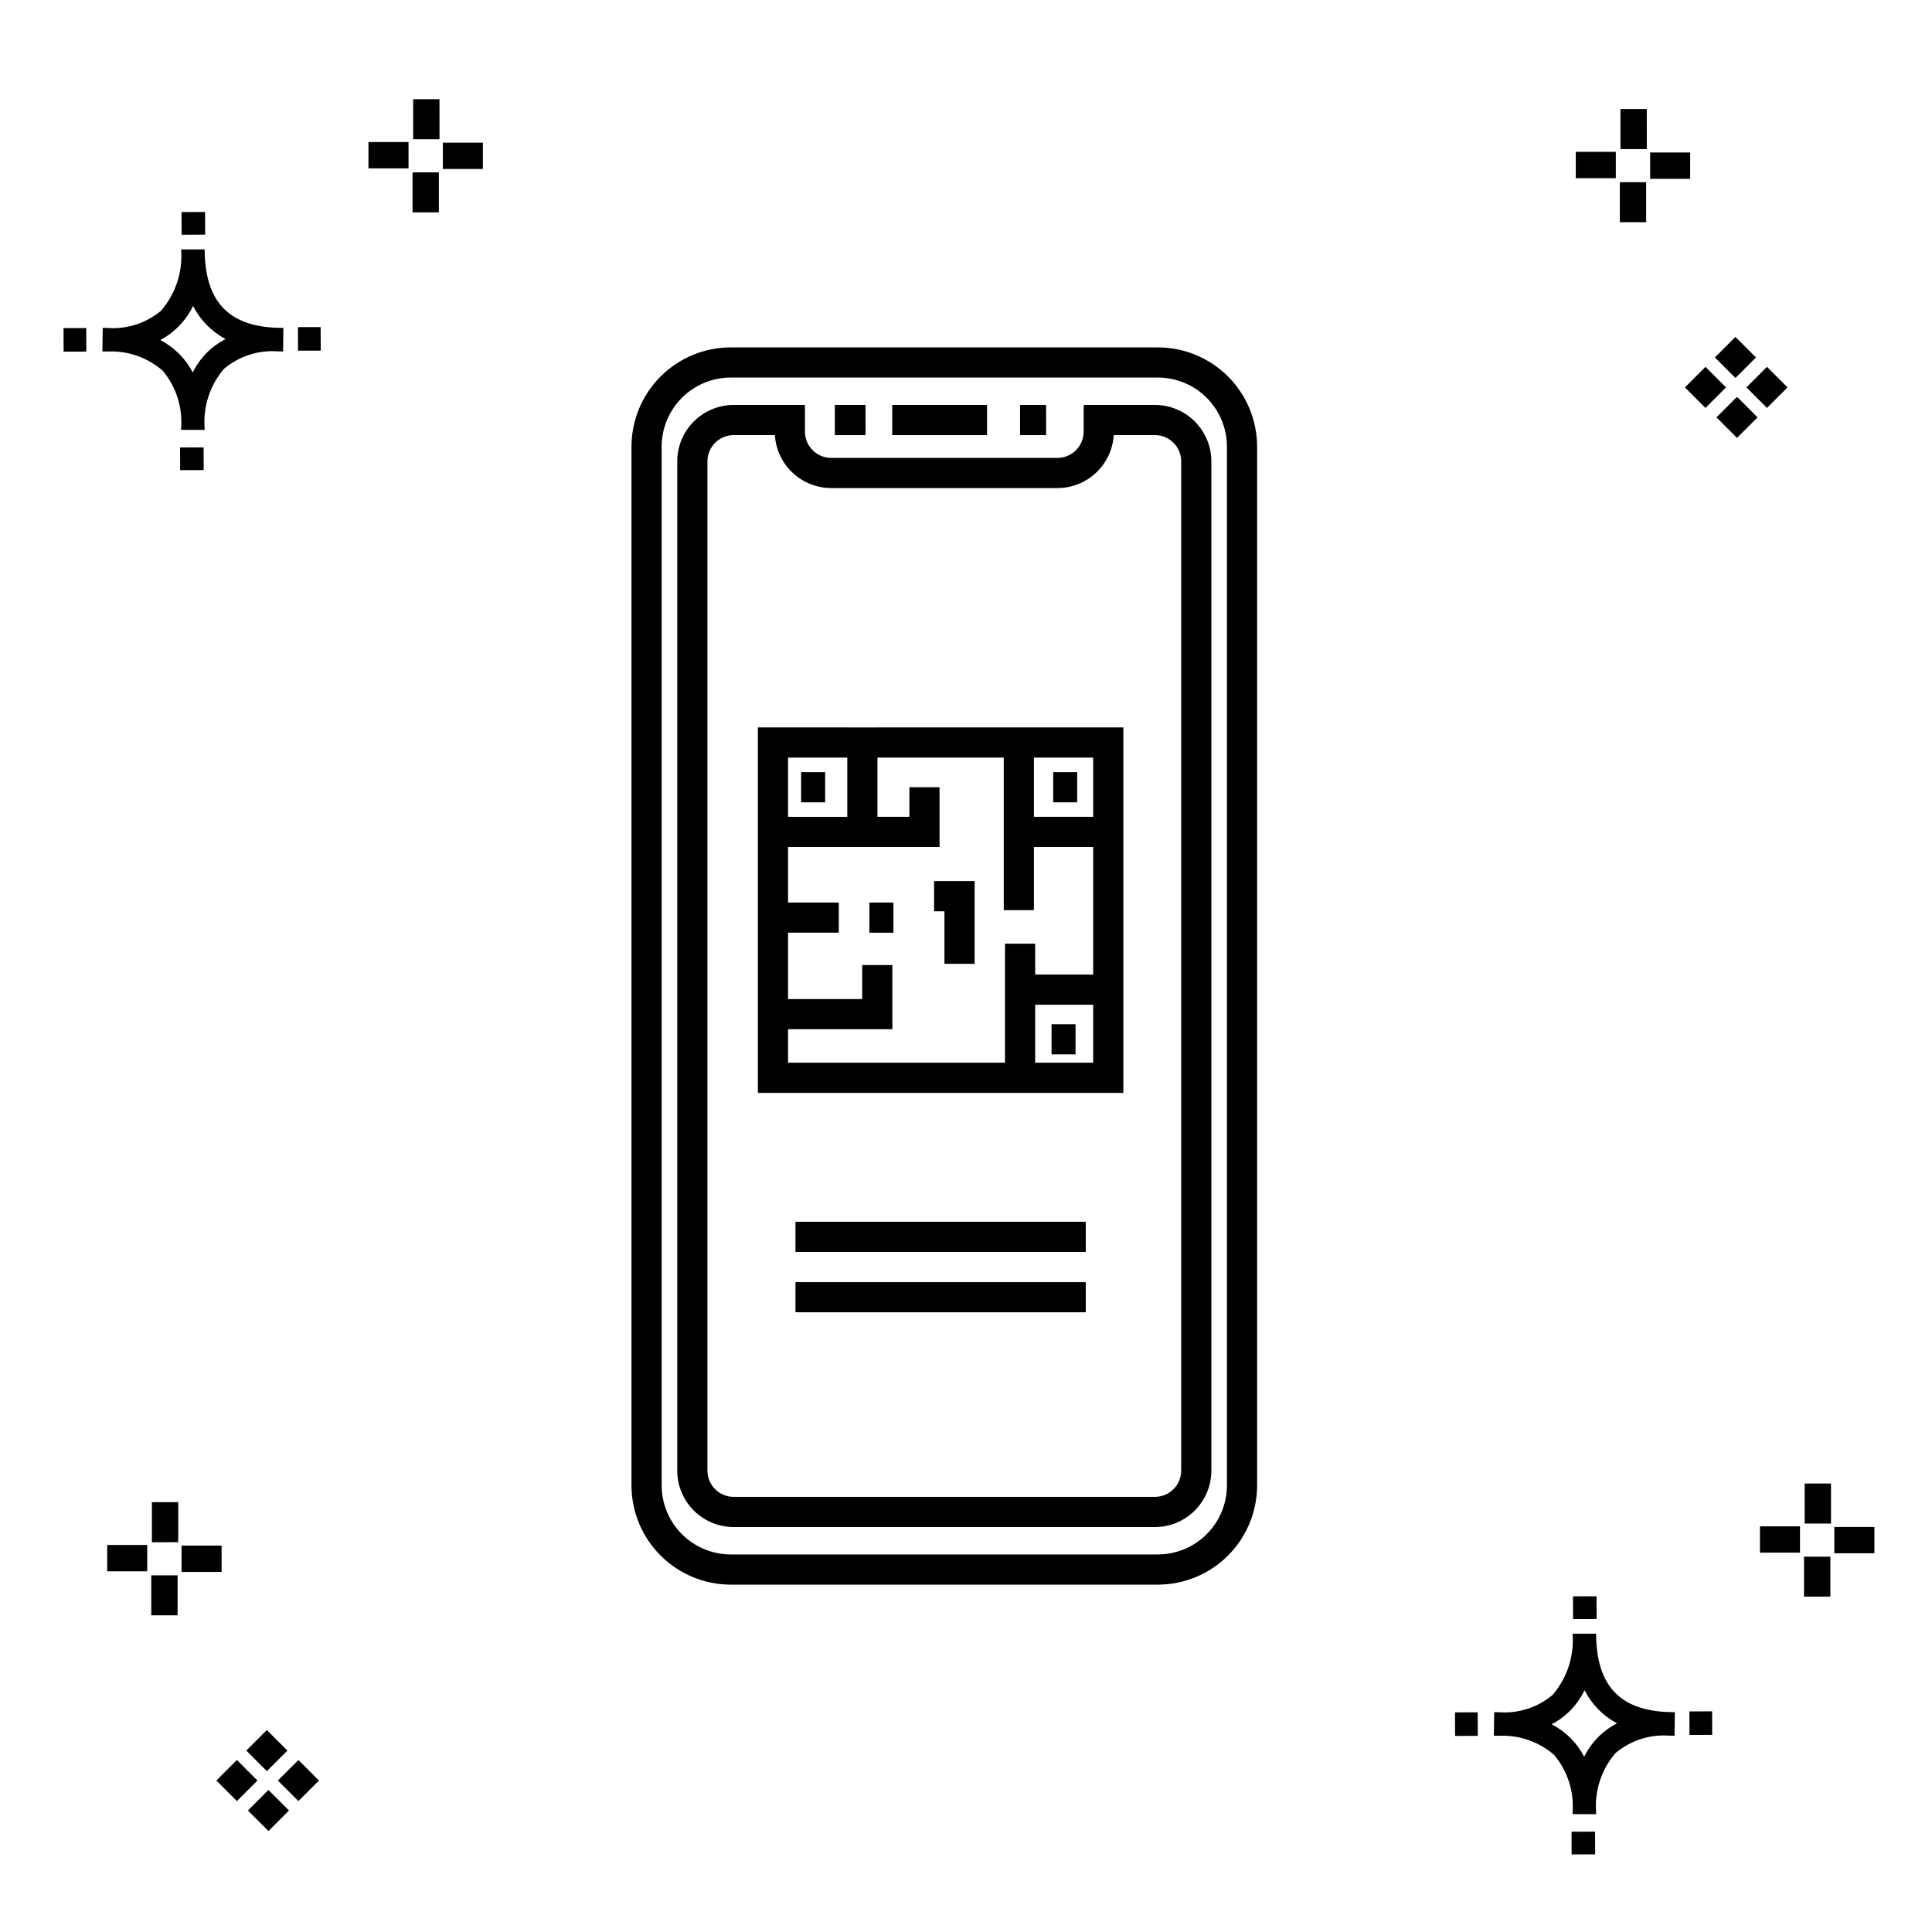 <?xml version="1.0" encoding="UTF-8"?>
<!-- Uploaded to: ICON Repo, www.svgrepo.com, Generator: ICON Repo Mixer Tools -->
<svg fill="#000000" width="800px" height="800px" version="1.1" viewBox="144 144 512 512" xmlns="http://www.w3.org/2000/svg">
 <g>
  <path d="m197.96 262.56 0.02 6.016-6.238 0.02-0.02-6.016zm19.738-31.68c0.434 0.023 0.93 0.008 1.402 0.02l-0.082 6.238c-0.449 0.008-0.93-0.004-1.387-0.02v-0.004c-5.172-0.379-10.285 1.277-14.254 4.617-3.746 4.352-5.598 10.023-5.141 15.75v0.449l-6.238-0.016v-0.445c0.434-5.535-1.328-11.02-4.914-15.262-4.047-3.504-9.285-5.316-14.633-5.055h-0.004c-0.434 0-0.867-0.008-1.312-0.02l0.09-6.238c0.441 0 0.879 0.008 1.309 0.02h-0.004c5.129 0.375 10.203-1.266 14.148-4.566 3.879-4.484 5.797-10.34 5.32-16.254l6.238 0.008c0.074 13.766 6.266 20.395 19.461 20.777zm-13.922 2.969h-0.004c-3.703-1.969-6.707-5.031-8.602-8.773-1.043 2.148-2.453 4.098-4.164 5.762-1.352 1.301-2.879 2.406-4.539 3.277 3.691 1.902 6.699 4.902 8.609 8.586 1.004-2.019 2.336-3.856 3.945-5.438 1.41-1.363 3.008-2.516 4.75-3.414zm-42.938-2.898 0.02 6.238 6.016-0.016-0.02-6.238zm68.137-0.273-6.019 0.016 0.02 6.238 6.019-0.016zm-30.609-24.484-0.02-6.016-6.238 0.02 0.02 6.016zm405.96 42.965 5.445 5.445-5.445 5.445-5.445-5.445zm7.941-7.941 5.445 5.445-5.445 5.445-5.445-5.445zm-16.301 0 5.445 5.445-5.445 5.445-5.445-5.445zm7.941-7.941 5.445 5.445-5.441 5.449-5.445-5.445zm-11.992-41.891h-10.613v-6.977h10.613zm-19.707-0.168h-10.613v-6.977h10.613zm8.043 11.668h-6.977v-10.602h6.977zm0.168-19.375h-6.977l-0.004-10.613h6.977zm-308.45 5.273h-10.617v-6.977h10.617zm-19.707-0.168h-10.617v-6.977h10.613zm8.043 11.664h-6.977l-0.004-10.598h6.977zm0.168-19.375h-6.977l-0.004-10.613h6.977zm300 448.52 0.02 6.016 6.238-0.02-0.02-6.016zm25.977-31.699c0.438 0.023 0.93 0.008 1.402 0.02l-0.082 6.238c-0.449 0.008-0.93-0.004-1.387-0.02-5.172-0.379-10.289 1.277-14.254 4.617-3.75 4.352-5.602 10.023-5.144 15.75v0.449l-6.238-0.016v-0.445c0.438-5.539-1.328-11.023-4.91-15.266-4.047-3.504-9.289-5.312-14.633-5.051h-0.004c-0.434 0-0.867-0.008-1.312-0.02l0.09-6.238c0.441 0 0.879 0.008 1.309 0.02h-0.004c5.129 0.371 10.203-1.266 14.145-4.566 3.879-4.484 5.797-10.34 5.32-16.254l6.238 0.008c0.074 13.762 6.266 20.395 19.461 20.773zm-13.922 2.969-0.004 0.004c-3.703-1.969-6.707-5.031-8.602-8.773-1.043 2.148-2.453 4.098-4.168 5.762-1.352 1.301-2.879 2.406-4.539 3.277 3.691 1.902 6.699 4.898 8.609 8.586 1.004-2.019 2.34-3.859 3.945-5.438 1.41-1.363 3.012-2.516 4.754-3.414zm-42.938-2.898 0.02 6.238 6.016-0.016-0.02-6.238zm68.137-0.273-6.019 0.016 0.02 6.238 6.019-0.016zm-30.609-24.48-0.02-6.016-6.238 0.02 0.02 6.016zm73.609-17.414-10.613 0.004v-6.977h10.613zm-19.707-0.164h-10.613v-6.977h10.613zm8.043 11.664h-6.977v-10.598h6.977zm0.168-19.375h-6.977l-0.004-10.613h6.977zm-414.09 70.602 5.445 5.445-5.445 5.445-5.445-5.445zm7.941-7.941 5.445 5.445-5.445 5.445-5.445-5.445zm-16.301 0 5.445 5.445-5.445 5.445-5.445-5.445zm7.941-7.941 5.445 5.445-5.445 5.445-5.445-5.445zm-11.996-41.895h-10.613v-6.973h10.613zm-19.707-0.164h-10.613v-6.977h10.613zm8.043 11.664h-6.977v-10.598h6.977zm0.168-19.375-6.977 0.004v-10.617h6.977z"/>
  <path d="m450.07 251.31h-18.887v7.082c-0.008 3.844-3.121 6.957-6.965 6.961h-59.938c-3.84-0.004-6.957-3.117-6.961-6.961v-7.082h-18.887c-3.969 0.008-7.769 1.586-10.574 4.391-2.801 2.805-4.379 6.606-4.383 10.574v267.45c0.004 3.965 1.582 7.766 4.383 10.57 2.805 2.809 6.606 4.387 10.574 4.391h111.64c3.965-0.004 7.766-1.582 10.57-4.391 2.805-2.805 4.379-6.606 4.383-10.57v-267.45c-0.004-3.969-1.578-7.769-4.383-10.574s-6.606-4.383-10.57-4.391zm6.957 282.41c0 3.844-3.113 6.961-6.957 6.965h-111.64c-3.84-0.004-6.957-3.121-6.957-6.965v-267.45c0-3.844 3.117-6.961 6.957-6.969h10.922c0.234 3.801 1.91 7.367 4.688 9.977 2.773 2.609 6.434 4.062 10.242 4.066h59.938c3.809-0.004 7.473-1.457 10.246-4.066 2.773-2.609 4.449-6.176 4.688-9.977h10.918c3.844 0.008 6.957 3.125 6.957 6.969zm-6.176-297.66h-113.2c-6.973 0.008-13.66 2.781-18.59 7.711-4.93 4.93-7.703 11.613-7.711 18.586v275.29c0.008 6.973 2.781 13.656 7.711 18.586 4.93 4.93 11.617 7.703 18.59 7.711h113.2c6.973-0.008 13.656-2.781 18.586-7.711 4.93-4.93 7.703-11.613 7.711-18.586v-275.29c-0.008-6.973-2.781-13.656-7.711-18.586-4.93-4.93-11.613-7.703-18.586-7.711zm18.301 301.58c-0.008 4.852-1.938 9.504-5.367 12.934-3.43 3.43-8.082 5.359-12.934 5.367h-113.2c-4.852-0.008-9.504-1.938-12.938-5.367-3.43-3.43-5.359-8.082-5.367-12.934v-275.29c0.008-4.852 1.938-9.504 5.367-12.934 3.434-3.43 8.086-5.359 12.938-5.363h113.2c4.852 0.004 9.504 1.934 12.934 5.363 3.43 3.43 5.359 8.082 5.367 12.934zm-47.922-278.33h-6.902v-7.996h6.898zm-15.652 0h-25.125v-7.996h25.125zm-32.199 0h-8.141v-7.996h8.137zm-18.57 224.46h76.926v7.996h-76.926zm0-15.992h76.926v7.996l-76.926-0.004zm21.73-131-31.691-0.004v96.852h96.852v-96.852h-65.16zm-23.695 7.996h15.695v15.695l-15.695-0.004zm80.855 80.855h-15.367v-15.367h15.371zm0-23.367h-15.367v-8.176h-7.996v31.543h-57.492v-8.871h27.641v-17h-7.996v9.004h-19.645v-17.59h13.445v-7.996h-13.445v-14.711h40.148v-15.848h-7.996v7.848h-8.457v-15.695h33.469v40.43h7.996v-16.734h15.695zm0-57.492v15.695h-15.695v-15.695zm-42.156 32.73h10.742v21.93h-7.996v-13.934h-2.746zm37.926-20.883h-6.363v-7.996h6.363zm-0.441 66.805-6.356-0.004v-7.996h6.359zm-72.723-74.801h6.363v7.996h-6.363zm18.098 34.559h6.363v7.996h-6.363z"/>
 </g>
</svg>